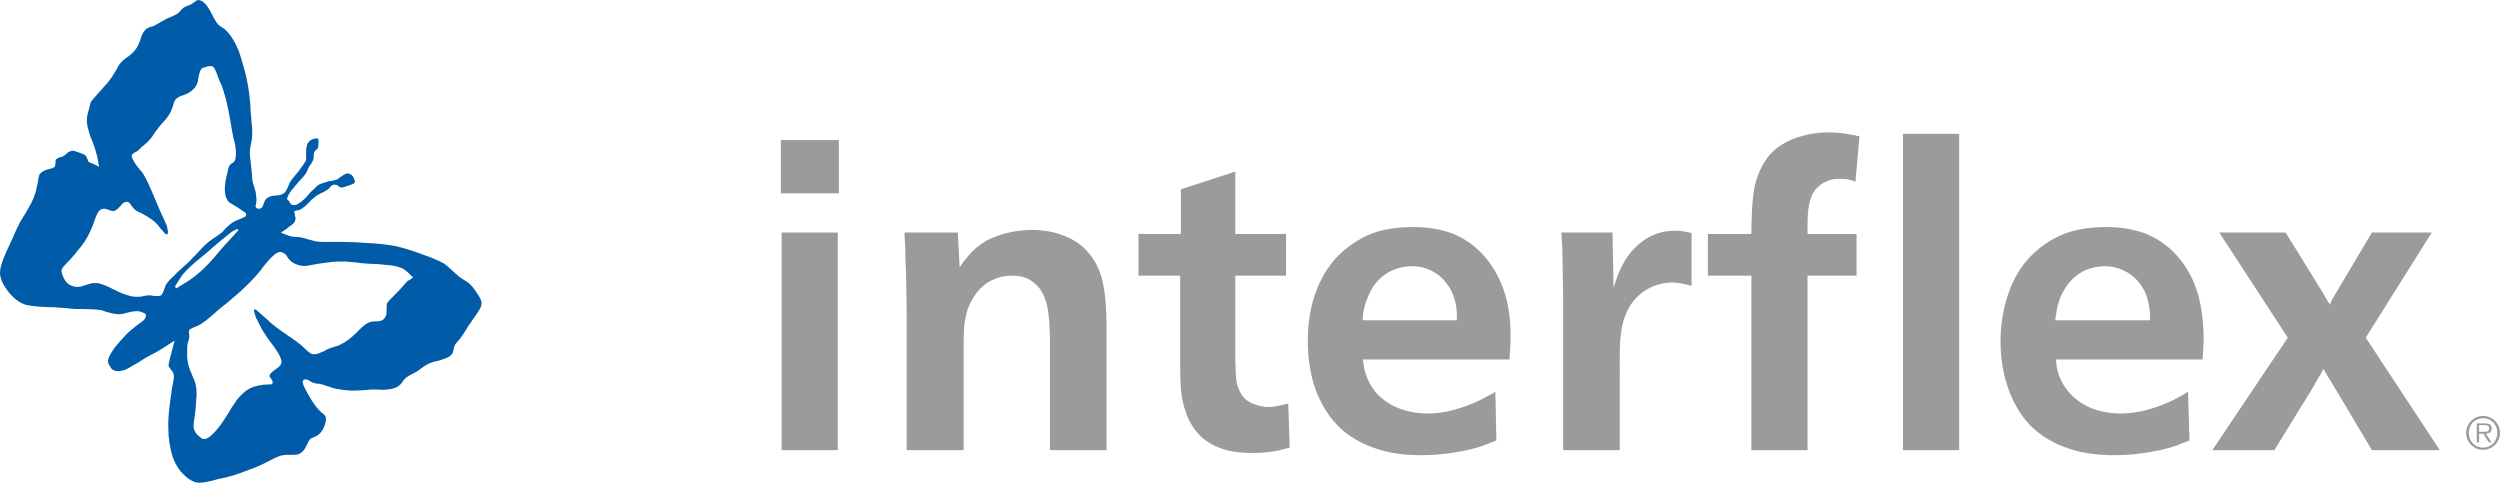 <?xml version="1.0" encoding="utf-8"?>
<!-- Generator: Adobe Illustrator 15.0.3, SVG Export Plug-In . SVG Version: 6.00 Build 0)  -->
<!DOCTYPE svg PUBLIC "-//W3C//DTD SVG 1.1//EN" "http://www.w3.org/Graphics/SVG/1.1/DTD/svg11.dtd">
<svg version="1.1" id="Ebene_1" xmlns="http://www.w3.org/2000/svg" xmlns:xlink="http://www.w3.org/1999/xlink" x="0px" y="0px"
	 width="250px" height="48.278px" viewBox="0 0 250 48.278" enable-background="new 0 0 250 48.278" xml:space="preserve">
<g>
	<g>
		<g>
			<path fill="#005CA8" d="M48.127,30.103c-0.071-0.288-0.361-0.687-0.507-0.906c-0.038-0.07-0.108-0.144-0.146-0.215
				c-0.145-0.182-0.288-0.401-0.472-0.546c-0.144-0.182-0.47-0.36-0.653-0.471c-0.144-0.109-0.325-0.215-0.433-0.29
				c-0.219-0.184-0.473-0.435-0.689-0.616c-0.218-0.184-0.545-0.51-0.798-0.688c-0.509-0.294-1.379-0.655-1.922-0.836
				c-0.763-0.29-2.032-0.725-2.867-0.905c-0.87-0.184-1.994-0.29-2.9-0.327c-0.799-0.074-1.597-0.107-2.356-0.107h-0.907h-0.762
				c-0.363,0-0.835,0-1.197-0.075c-0.181-0.038-0.472-0.144-0.689-0.182c-0.217-0.071-0.58-0.182-0.834-0.215
				c-0.108,0-0.29-0.038-0.397-0.038c-0.219,0-0.582-0.038-0.799-0.146l-0.653-0.251h-0.036V23.25l0.218-0.145
				c0.108-0.073,0.217-0.144,0.326-0.219c0.036-0.036,0.182-0.146,0.219-0.182c0.035-0.033,0.071-0.071,0.144-0.107
				c0.109-0.074,0.255-0.182,0.363-0.289c0.146-0.183,0.219-0.435,0.146-0.654l-0.109-0.472v-0.037l0.035-0.033l0.255-0.075
				c0.217,0,0.435-0.107,0.581-0.252c0.218-0.145,0.397-0.327,0.579-0.509c0.109-0.108,0.255-0.29,0.362-0.364
				c0.146-0.106,0.255-0.216,0.399-0.327c0.146-0.107,0.326-0.178,0.509-0.29c0.036,0,0.071-0.031,0.108-0.031
				c0.182-0.113,0.472-0.257,0.616-0.364c0.037-0.038,0.072-0.107,0.108-0.146c0.072-0.075,0.146-0.146,0.218-0.219
				c0.183-0.107,0.399-0.07,0.581,0c0.036,0.037,0.072,0.073,0.108,0.111c0.073,0.032,0.182,0.107,0.253,0.107
				c0.074,0,0.183-0.038,0.256-0.038c0.035-0.037,0.071-0.037,0.108-0.037c0.107-0.032,0.905-0.289,0.979-0.397
				c0.073-0.181-0.108-0.508-0.218-0.689c-0.145-0.146-0.326-0.253-0.508-0.253c-0.253,0.038-0.508,0.219-0.688,0.365h-0.037
				c-0.071,0.07-0.181,0.145-0.253,0.216c-0.182,0.074-0.436,0.145-0.617,0.182h-0.182c-0.145,0.036-0.397,0.107-0.58,0.181h-0.036
				c-0.217,0.07-0.435,0.146-0.617,0.291l-0.725,0.691c-0.108,0.144-0.29,0.321-0.398,0.471c-0.291,0.289-0.582,0.542-0.944,0.724
				c-0.181,0.07-0.361,0.07-0.506,0c-0.073-0.037-0.146-0.145-0.182-0.218c-0.037-0.039-0.073-0.107-0.108-0.184
				c-0.037,0-0.037,0-0.037-0.033c-0.036,0-0.108-0.037-0.108-0.074c-0.037-0.07,0-0.182,0.035-0.253
				c0.11-0.289,0.254-0.509,0.436-0.728c0.073-0.069,0.145-0.177,0.218-0.253c0.035-0.037,0.072-0.107,0.109-0.144
				c0.073-0.071,0.181-0.183,0.218-0.253c0.072-0.075,0.145-0.183,0.217-0.256c0.071-0.037,0.145-0.145,0.181-0.18
				c0.146-0.147,0.364-0.4,0.473-0.583c0.035-0.07,0.108-0.214,0.145-0.29c0-0.074,0.072-0.181,0.108-0.252
				c0.037-0.112,0.109-0.22,0.182-0.29c0.108-0.144,0.254-0.402,0.291-0.583c0-0.034,0.036-0.179,0.036-0.254v-0.144
				c0-0.146,0.035-0.29,0.145-0.401c0-0.033,0.073-0.071,0.108-0.109c0.037-0.032,0.108-0.069,0.146-0.144
				c0.035-0.107,0.072-0.252,0.072-0.361v-0.111c0-0.107,0.036-0.434-0.072-0.504c-0.072-0.037-0.29,0-0.398,0.033h-0.036
				c-0.218,0.074-0.399,0.183-0.509,0.365c-0.108,0.107-0.146,0.29-0.182,0.472c-0.035,0.107-0.035,0.251-0.035,0.397v0.472v0.074
				v0.29c-0.037,0.145-0.182,0.365-0.254,0.472c-0.037,0.037-0.037,0.037-0.037,0.07c-0.072,0.076-0.144,0.144-0.182,0.22
				c-0.109,0.182-0.253,0.397-0.397,0.542c-0.145,0.181-0.688,0.799-0.799,1.055c-0.036,0.146-0.361,0.868-0.472,0.944l-0.29,0.177
				c-0.18,0.074-0.397,0.111-0.616,0.111c-0.4,0-0.834,0.145-1.052,0.472c-0.037,0.071-0.108,0.253-0.146,0.328
				c-0.036,0.144-0.109,0.359-0.218,0.434c-0.181,0.145-0.472,0.107-0.58-0.074c-0.037-0.07,0-0.216,0.036-0.29v-0.107
				c0.072-0.257,0.037-0.508,0-0.762c0-0.257-0.108-0.616-0.182-0.836c-0.072-0.181-0.145-0.472-0.181-0.652
				c-0.036-0.254-0.072-0.651-0.072-0.906c-0.037-0.183-0.037-0.435-0.073-0.618c0-0.107-0.035-0.289-0.035-0.397
				c-0.037-0.326-0.108-0.761-0.074-1.054c0-0.216,0.074-0.505,0.109-0.725c0.036-0.181,0.109-0.472,0.109-0.687
				c0.036-0.4,0-0.944-0.036-1.343c-0.037-0.109-0.037-0.291-0.037-0.436c-0.036-0.215-0.036-0.508-0.071-0.723
				c0-0.327-0.037-0.799-0.074-1.163c-0.071-0.799-0.217-1.668-0.397-2.467c-0.219-0.799-0.436-1.666-0.726-2.465
				c-0.327-0.799-0.799-1.667-1.451-2.209c-0.036,0-0.146-0.111-0.181-0.111c-0.108-0.072-0.292-0.183-0.363-0.252
				c-0.182-0.183-0.362-0.472-0.472-0.691c-0.072-0.107-0.108-0.182-0.146-0.29c-0.108-0.182-0.253-0.473-0.363-0.654
				c-0.253-0.397-0.651-0.906-1.123-0.869c-0.108,0.038-0.326,0.183-0.398,0.253c-0.073,0.038-0.182,0.111-0.219,0.149
				c-0.108,0.07-0.289,0.106-0.397,0.178c-0.11,0.037-0.327,0.111-0.436,0.219c-0.073,0.037-0.182,0.182-0.255,0.251
				c-0.071,0.076-0.18,0.22-0.29,0.291c-0.182,0.112-0.435,0.257-0.653,0.327c-0.035,0.038-0.144,0.074-0.18,0.074
				c-0.256,0.107-0.472,0.216-0.688,0.36c-0.108,0.038-0.219,0.111-0.327,0.183C15.74,2.398,15.45,2.576,15.232,2.65
				c-0.036,0-0.146,0.037-0.182,0.037c-0.109,0.034-0.289,0.109-0.398,0.183c-0.217,0.177-0.4,0.472-0.509,0.762
				c-0.035,0.107-0.072,0.214-0.107,0.359c-0.037,0.112-0.11,0.257-0.146,0.364c-0.146,0.397-0.436,0.761-0.763,1.05
				c-0.108,0.108-0.289,0.253-0.435,0.327c-0.182,0.146-0.472,0.364-0.617,0.546c-0.108,0.109-0.253,0.323-0.325,0.467
				c0,0.076-0.037,0.113-0.072,0.15c-0.364,0.648-0.763,1.266-1.271,1.774c-0.181,0.22-1.195,1.308-1.342,1.561
				c-0.037,0.07-0.072,0.364-0.108,0.434c0,0.037-0.037,0.145-0.037,0.182C8.886,10.921,8.85,11.03,8.85,11.098
				c-0.037,0.113-0.073,0.291-0.108,0.402c-0.073,0.36-0.073,0.724,0,1.088c0.071,0.36,0.18,0.688,0.288,1.052
				c0.037,0.107,0.109,0.219,0.146,0.326c0.146,0.397,0.363,0.944,0.437,1.304c0.146,0.401,0.217,1.019,0.29,1.415
				c-0.145-0.071-0.327-0.182-0.472-0.252c-0.037,0-0.145-0.037-0.182-0.074c-0.109-0.033-0.29-0.107-0.398-0.183
				c-0.037-0.07-0.108-0.214-0.108-0.288c-0.038-0.071-0.108-0.254-0.182-0.328c-0.182-0.178-0.799-0.36-1.052-0.435
				c-0.146-0.07-0.327-0.07-0.472,0c-0.146,0.038-0.292,0.145-0.4,0.257c-0.071,0.07-0.217,0.178-0.325,0.251
				c-0.073,0.038-0.218,0.075-0.29,0.075c-0.145,0.072-0.363,0.146-0.437,0.253c-0.035,0.037-0.035,0.214-0.035,0.29
				c0,0.145-0.036,0.328-0.073,0.434c-0.108,0.112-0.397,0.182-0.544,0.22c-0.036,0-0.107,0.033-0.146,0.033
				c-0.326,0.074-0.652,0.255-0.834,0.508c-0.071,0.146-0.108,0.438-0.145,0.581v0.11c-0.072,0.291-0.146,0.655-0.217,0.978
				c-0.146,0.508-0.363,1.054-0.653,1.526C2.792,20.93,2.61,21.22,2.466,21.473c-0.146,0.182-0.29,0.509-0.436,0.69
				c-0.217,0.435-0.544,1.087-0.725,1.561c-0.108,0.253-0.291,0.616-0.399,0.868C0.58,25.245,0,26.516,0,27.276
				c0,0.654,0.399,1.341,0.797,1.85c0.472,0.618,1.125,1.196,1.888,1.378c0.652,0.146,1.886,0.216,2.538,0.216
				c0.361,0,0.87,0.075,1.233,0.075c0.362,0.036,0.87,0.105,1.233,0.105h0.58c0.543,0,1.342,0.038,1.85,0.111
				c0.108,0.035,0.435,0.146,0.544,0.179c0.253,0.075,0.651,0.183,0.942,0.22c0.291,0.036,0.579,0,0.871-0.069
				c0.362-0.111,0.942-0.256,1.341-0.22c0.219,0,0.544,0.181,0.726,0.252c0.037,0.073,0.037,0.183,0.037,0.258
				c0,0.144-0.11,0.288-0.219,0.396c-0.145,0.107-0.29,0.252-0.471,0.363c-0.291,0.215-0.58,0.435-0.871,0.688
				c-0.253,0.22-0.508,0.472-0.725,0.729c-0.327,0.359-0.653,0.724-0.943,1.12c-0.182,0.289-0.507,0.762-0.544,1.089
				c-0.036,0.22,0.072,0.471,0.218,0.653c0.073,0.146,0.145,0.252,0.289,0.327c0.146,0.07,0.364,0.145,0.545,0.108
				c0.325,0,0.688-0.108,0.979-0.289c0.326-0.185,0.689-0.398,1.015-0.58c0.109-0.075,0.29-0.184,0.398-0.256
				c0.255-0.18,0.618-0.361,0.871-0.505c0.327-0.145,0.762-0.402,1.053-0.582l1.232-0.797h0.037v0.032l-0.183,0.692
				c-0.036,0.145-0.109,0.326-0.109,0.51c-0.036,0.033-0.036,0.106-0.071,0.177c-0.035,0.182-0.253,0.91-0.219,1.088
				c0.037,0.111,0.184,0.294,0.254,0.401c0.109,0.108,0.255,0.326,0.255,0.471c0.073,0.218-0.072,0.833-0.109,1.053
				c-0.072,0.29-0.109,0.652-0.146,0.942c-0.035,0.108-0.035,0.289-0.07,0.435c-0.109,0.725-0.184,1.49-0.218,2.251
				c0,0.471,0,0.938,0.034,1.448c0.037,0.401,0.11,0.836,0.184,1.231c0.106,0.51,0.253,1.057,0.507,1.524
				c0.217,0.4,0.472,0.799,0.797,1.088c0.4,0.402,0.943,0.798,1.488,0.835c0.508,0.038,1.486-0.219,1.958-0.363
				c0.144-0.032,0.362-0.069,0.508-0.108c0.145-0.036,0.399-0.07,0.58-0.144c0.508-0.107,1.052-0.327,1.56-0.509
				c0.617-0.216,1.378-0.507,1.959-0.799c0.108-0.071,0.29-0.146,0.435-0.215c0.363-0.183,0.87-0.473,1.27-0.58
				c0.254-0.074,0.617-0.074,0.906-0.074h0.109c0.182,0,0.473,0,0.652-0.037c0.362-0.108,0.617-0.398,0.798-0.724
				c0.037-0.107,0.072-0.221,0.146-0.29c0.073-0.182,0.182-0.401,0.326-0.546c0.073-0.034,0.219-0.108,0.291-0.145
				c0.071-0.034,0.181-0.07,0.254-0.107c0.435-0.221,0.761-0.688,0.905-1.197c0.074-0.182,0.146-0.546,0.074-0.761
				c-0.037-0.11-0.219-0.257-0.327-0.364c-0.037-0.036-0.146-0.075-0.183-0.145c-0.579-0.546-1.159-1.522-1.521-2.246
				c-0.109-0.184-0.327-0.654-0.254-0.836c0.035-0.108,0.181-0.145,0.289-0.145c0.146,0,0.29,0.068,0.399,0.145
				c0.036,0.036,0.109,0.07,0.146,0.106c0.181,0.108,0.435,0.145,0.615,0.183c0.109,0,0.255,0,0.326,0.037
				c0.219,0.032,0.51,0.146,0.69,0.215c0.181,0.037,0.398,0.111,0.544,0.184c0.616,0.145,1.233,0.218,1.887,0.256
				c0.325,0,0.797-0.038,1.122-0.038c0.219-0.036,0.545-0.036,0.799-0.073h0.617c0.362,0.037,0.907,0.037,1.233-0.033
				c0.398-0.039,0.797-0.184,1.088-0.478c0.036-0.032,0.145-0.177,0.218-0.252c0.037-0.106,0.144-0.251,0.253-0.326
				c0.108-0.145,0.362-0.252,0.508-0.36c0.036,0,0.109-0.038,0.146-0.074c0.218-0.108,0.435-0.215,0.652-0.364
				c0.108-0.07,0.254-0.178,0.327-0.251c0.218-0.146,0.472-0.329,0.688-0.435c0.146-0.075,0.326-0.109,0.472-0.185
				c0.145-0.036,0.327-0.068,0.472-0.105c0.182-0.075,0.435-0.111,0.58-0.183c0.326-0.108,0.689-0.252,0.871-0.545
				c0.071-0.108,0.108-0.323,0.146-0.471c0.034-0.111,0.071-0.324,0.144-0.438c0.073-0.106,0.218-0.289,0.326-0.396
				c0.074-0.075,0.146-0.146,0.182-0.22c0.182-0.254,0.398-0.542,0.544-0.8c0.073-0.107,0.182-0.32,0.255-0.435
				c0.145-0.177,0.324-0.435,0.433-0.615c0.219-0.29,0.546-0.761,0.728-1.09C48.127,30.649,48.201,30.36,48.127,30.103
				 M17.372,27.604c-0.29,0.251-0.651,0.616-0.835,0.976c0,0.037-0.071,0.256-0.108,0.329c-0.072,0.181-0.18,0.544-0.363,0.651
				c-0.144,0.07-0.507,0.038-0.688,0.038c-0.072-0.038-0.254-0.038-0.362-0.074c-0.183,0-0.435,0.036-0.653,0.074
				c-0.073,0.032-0.218,0.07-0.325,0.07c-0.437,0.036-0.871,0-1.27-0.145c-0.436-0.108-0.907-0.328-1.307-0.543l-0.108-0.036
				c-0.326-0.184-0.87-0.435-1.232-0.542c-0.291-0.113-0.618-0.113-0.944-0.077c-0.181,0.039-0.398,0.109-0.615,0.185
				c-0.146,0.036-0.327,0.106-0.472,0.145c-0.327,0.069-0.69,0.036-0.979-0.108c-0.327-0.111-0.582-0.401-0.727-0.728
				c-0.108-0.215-0.29-0.654-0.217-0.869c0.071-0.181,0.29-0.435,0.435-0.546c0-0.033,0.035-0.033,0.035-0.069
				c0.292-0.258,0.618-0.655,0.872-0.944c0.073-0.075,0.145-0.182,0.182-0.253c0.58-0.615,1.052-1.344,1.377-2.105
				c0.146-0.291,0.29-0.724,0.399-1.014c0.035-0.074,0.035-0.145,0.072-0.22c0.108-0.252,0.253-0.653,0.472-0.798
				c0.145-0.146,0.398-0.146,0.58-0.108c0.109,0.037,0.218,0.07,0.29,0.108c0.146,0.036,0.326,0.111,0.435,0.111
				c0.184,0,0.364-0.149,0.472-0.257c0.073-0.07,0.146-0.145,0.219-0.215c0.071-0.075,0.146-0.183,0.217-0.257
				c0.146-0.144,0.398-0.251,0.58-0.183c0.146,0.075,0.29,0.257,0.363,0.402c0.073,0.07,0.146,0.182,0.218,0.252
				c0.146,0.182,0.399,0.327,0.616,0.401c0.072,0.033,0.145,0.07,0.218,0.107c0.615,0.327,1.379,0.799,1.74,1.377l0.58,0.655
				l0.109,0.036h0.074c0.108-0.074,0.071-0.363,0.034-0.471c-0.034-0.29-0.108-0.546-0.253-0.763c0-0.036-0.036-0.073-0.036-0.111
				c-0.217-0.434-0.473-1.051-0.689-1.522c-0.218-0.542-1.196-2.937-1.597-3.373c-0.289-0.326-1.16-1.339-0.979-1.741
				c0.038-0.037,0.255-0.183,0.291-0.216c0.072-0.037,0.181-0.074,0.217-0.111c0.109-0.07,0.218-0.177,0.328-0.29
				c0.035-0.038,0.107-0.107,0.144-0.145c0.072-0.07,0.182-0.144,0.256-0.216c0.145-0.111,0.361-0.292,0.47-0.437
				c0.182-0.179,0.399-0.473,0.508-0.688c0.109-0.144,0.255-0.364,0.363-0.471c0.108-0.183,0.325-0.402,0.434-0.546
				c0.11-0.109,0.256-0.291,0.363-0.398c0.256-0.327,0.509-0.691,0.617-1.052c0.036-0.074,0.072-0.218,0.109-0.288
				c0.036-0.183,0.108-0.439,0.218-0.584c0.071-0.144,0.253-0.251,0.398-0.327c0.145-0.07,0.326-0.144,0.471-0.178
				c0.037-0.037,0.147-0.074,0.183-0.074c0.362-0.146,0.653-0.364,0.906-0.655c0.218-0.251,0.327-0.616,0.363-0.976
				c0.035-0.219,0.144-0.761,0.327-0.944c0.071-0.074,0.361-0.144,0.506-0.181c0.037,0,0.037,0,0.073-0.037
				c0.144,0,0.435-0.072,0.544,0.037c0.145,0.068,0.29,0.433,0.363,0.616c0.071,0.215,0.181,0.509,0.254,0.69
				c0.071,0.179,0.182,0.398,0.253,0.543c0.254,0.723,0.472,1.485,0.617,2.213c0.071,0.398,0.181,0.943,0.253,1.303
				c0.074,0.546,0.219,1.308,0.327,1.816c0.181,0.58,0.435,1.921,0,2.392l-0.108,0.037c-0.074,0.07-0.219,0.145-0.255,0.215
				c-0.072,0.076-0.146,0.256-0.181,0.401v0.033c-0.036,0.149-0.073,0.364-0.108,0.475c-0.073,0.253-0.146,0.614-0.182,0.869
				c-0.037,0.365-0.073,0.762,0,1.126c0.036,0.36,0.217,0.726,0.507,0.906l0.727,0.435l0.797,0.542l0.072,0.148l-0.035,0.146
				c-0.037,0.107-0.398,0.252-0.509,0.29c-0.036,0-0.071,0-0.071,0.033c-0.363,0.111-0.688,0.292-0.98,0.509
				c-0.145,0.107-0.361,0.325-0.471,0.435c-0.109,0.111-0.254,0.255-0.326,0.364c-0.218,0.182-0.545,0.398-0.762,0.542
				c-0.182,0.11-0.437,0.293-0.616,0.438c-0.4,0.327-0.872,0.831-1.233,1.233c-0.219,0.214-0.507,0.541-0.726,0.761
				c-0.217,0.182-0.472,0.434-0.688,0.616C17.916,27.059,17.627,27.315,17.372,27.604 M17.697,28.8l-0.07,0.036l-0.073-0.074
				l-0.036-0.106l0.036-0.108l0.653-1.018c0.544-0.654,1.195-1.232,1.885-1.775c0.362-0.289,0.907-0.765,1.27-1.088
				c0.508-0.438,1.307-1.09,1.813-1.49l0.473-0.251h0.109l0.072,0.037l0.036,0.032l-0.036,0.038l-0.69,0.762
				c-0.579,0.616-1.123,1.232-1.667,1.886c-0.726,0.869-1.56,1.668-2.504,2.322L17.697,28.8z M41.271,27.75v0.032l-0.325,0.22
				c-0.182,0.073-0.29,0.181-0.398,0.324l-0.037,0.039c-0.145,0.182-0.361,0.396-0.507,0.58c-0.146,0.145-1.197,1.195-1.307,1.377
				c-0.036,0.107-0.036,0.473-0.036,0.578c0,0.146,0,0.44-0.035,0.581c-0.073,0.255-0.255,0.509-0.509,0.584
				c-0.145,0.069-0.362,0.069-0.544,0.069c-0.107,0-0.289,0-0.399,0.036c-0.29,0.038-0.579,0.22-0.798,0.398
				c-0.253,0.22-0.472,0.438-0.688,0.654c-0.035,0.037-0.035,0.074-0.073,0.074c-0.472,0.472-1.016,0.906-1.632,1.194
				c-0.108,0.076-0.436,0.146-0.544,0.184c-0.181,0.069-0.435,0.145-0.616,0.217c-0.108,0.034-0.29,0.147-0.398,0.218
				c-0.146,0.036-0.327,0.145-0.436,0.181c-0.255,0.108-0.544,0.184-0.798,0.108c-0.29-0.108-0.798-0.618-1.015-0.831
				c-0.327-0.291-0.799-0.617-1.124-0.837c-0.11-0.072-0.292-0.182-0.364-0.253c-0.508-0.327-1.559-1.088-1.921-1.488l-1.162-1.015
				l-0.073-0.037h-0.035l-0.073,0.037l-0.034,0.071c0,0.074,0.107,0.435,0.143,0.509c0.037,0.181,0.11,0.327,0.219,0.51
				c0.145,0.289,0.291,0.578,0.437,0.867c0.288,0.435,0.615,0.98,0.942,1.378c0.326,0.435,1.051,1.378,1.015,1.925
				c0,0.182-0.182,0.396-0.327,0.51c-0.108,0.07-0.182,0.144-0.289,0.214c-0.218,0.146-0.581,0.402-0.581,0.654
				c0,0.037,0.108,0.183,0.146,0.252c0.036,0.036,0.108,0.111,0.108,0.144c0.071,0.146,0.108,0.291,0,0.402
				c-0.038,0.032-0.218,0.032-0.291,0.032h-0.072c-0.326,0-0.651,0.038-0.979,0.113c-0.036,0-0.108,0-0.144,0.036
				c-0.437,0.07-0.871,0.289-1.233,0.579c-0.4,0.327-0.764,0.725-1.052,1.196c-0.218,0.29-0.437,0.655-0.617,0.979
				c-0.108,0.147-0.219,0.361-0.327,0.51c-0.361,0.579-0.798,1.159-1.306,1.63c-0.254,0.254-0.58,0.472-0.905,0.398
				c-0.108-0.034-0.292-0.179-0.363-0.252c-0.037-0.038-0.072-0.077-0.108-0.077c-0.219-0.213-0.363-0.471-0.436-0.724
				c-0.036-0.362,0.035-0.906,0.108-1.231c0.072-0.472,0.108-1.126,0.146-1.597c0-0.145,0-0.29,0.036-0.435
				c0-0.361,0-0.8-0.109-1.159c-0.036-0.22-0.181-0.546-0.289-0.761c-0.036-0.075-0.073-0.184-0.11-0.289
				c-0.253-0.51-0.397-1.09-0.435-1.634v-0.473v-0.108v-0.146c0-0.181,0-0.433,0.037-0.615c0-0.075,0.071-0.182,0.071-0.258
				c0.037-0.107,0.109-0.321,0.109-0.469c0-0.034,0-0.181-0.036-0.254c0-0.107-0.036-0.327,0.036-0.398
				c0.072-0.144,0.508-0.287,0.689-0.363c0.579-0.183,1.668-1.162,2.103-1.559c0.254-0.217,0.653-0.542,0.944-0.763
				c0.217-0.182,0.506-0.435,0.725-0.617c0.907-0.76,1.922-1.74,2.648-2.646c0.362-0.51,1.197-1.56,1.741-1.813
				c0.253-0.107,0.543,0,0.76,0.184c0.073,0.07,0.183,0.214,0.218,0.325c0.073,0.071,0.11,0.18,0.182,0.216
				c0.219,0.256,0.544,0.435,0.834,0.51c0.29,0.106,0.581,0.144,0.87,0.106c0.218-0.037,0.437-0.07,0.618-0.106
				c0.181-0.039,0.398-0.075,0.579-0.108l1.379-0.182c0.399-0.039,0.834-0.039,1.232-0.039c0.363,0.039,0.907,0.075,1.307,0.109
				c0.144,0.037,0.398,0.075,0.58,0.075c0.398,0.036,0.979,0.069,1.341,0.069c0.255,0.036,0.544,0.036,0.798,0.075
				c0.653,0.036,1.67,0.181,2.14,0.615l0.652,0.616V27.75z"/>
		</g>
		<g>
			<path fill-rule="evenodd" clip-rule="evenodd" fill="#9C9B9B" d="M83.889,19.333h-5.804v-5.329h5.804V19.333z M83.78,45.011
				h-5.622v-21.76h5.622V45.011z M95.783,23.251l0.182,3.479c0.109-0.144,0.253-0.359,0.362-0.541
				c0.182-0.184,0.363-0.435,0.544-0.654c0.473-0.58,1.088-1.051,1.741-1.451c0.618-0.329,1.305-0.58,1.996-0.763
				c0.832-0.214,1.739-0.327,2.609-0.327c0.907,0,1.815,0.113,2.684,0.401c0.799,0.254,1.561,0.618,2.214,1.159
				c0.725,0.582,1.305,1.378,1.703,2.251c0.4,0.869,0.582,1.919,0.689,2.863c0.109,1.018,0.146,2.106,0.146,3.082v12.26h-5.658
				V34.06c0-0.548-0.035-1.341-0.072-1.925c-0.037-0.504-0.108-1.089-0.217-1.594c-0.146-0.582-0.363-1.161-0.727-1.671
				c-0.325-0.397-0.725-0.761-1.233-1.015c-0.507-0.219-1.087-0.326-1.632-0.289c-0.652,0-1.306,0.145-1.884,0.435
				c-0.618,0.291-1.125,0.724-1.525,1.232c-0.398,0.51-0.725,1.088-0.943,1.704c-0.181,0.618-0.325,1.309-0.361,1.925
				c-0.035,0.543-0.035,1.304-0.035,1.851v10.298H90.67V31.19l-0.037-2.209l-0.035-1.994c-0.038-0.363-0.073-1.887-0.073-2.252
				c-0.035-0.396-0.071-1.086-0.071-1.484H95.783z M128.824,40.367l0.146,4.391c-0.291,0.072-0.8,0.216-1.126,0.289
				c-0.87,0.182-1.74,0.254-2.646,0.254c-0.798,0-1.633-0.072-2.431-0.254c-0.943-0.251-1.813-0.654-2.539-1.27
				c-0.689-0.616-1.231-1.452-1.56-2.321c-0.325-0.835-0.507-1.705-0.58-2.574c-0.036-0.615-0.072-1.56-0.072-2.212v-9.104h-4.17
				v-4.171h4.242v-4.46l5.441-1.779v6.239h5.076v4.171h-5.076v7.939c0,0.402,0,0.911,0.035,1.308c0,0.509,0.036,1.163,0.146,1.632
				c0.145,0.476,0.363,0.98,0.689,1.344c0.326,0.327,0.761,0.542,1.196,0.687c0.398,0.146,0.834,0.22,1.27,0.22
				s0.833-0.074,1.269-0.184C128.315,40.476,128.605,40.406,128.824,40.367 M149.533,39.173l0.108,4.857
				c-0.181,0.075-0.434,0.219-0.617,0.257c-0.908,0.396-1.885,0.654-2.827,0.83c-1.343,0.259-2.685,0.402-4.026,0.402
				c-1.487,0-3.01-0.144-4.426-0.617c-1.488-0.471-2.9-1.231-3.989-2.358c-1.123-1.161-1.923-2.647-2.394-4.169
				c-0.399-1.379-0.58-2.832-0.58-4.245c0-1.341,0.146-2.72,0.508-4.026c0.435-1.557,1.197-3.045,2.251-4.242
				c1.05-1.126,2.317-1.995,3.732-2.54c1.307-0.472,2.756-0.616,4.136-0.616c1.342,0,2.72,0.219,3.952,0.69
				c1.379,0.579,2.575,1.523,3.482,2.719c0.869,1.126,1.45,2.466,1.813,3.812c0.326,1.34,0.435,2.755,0.398,4.095
				c0,0.546-0.072,1.379-0.108,1.925h-14.651c0.035,0.215,0.072,0.541,0.108,0.761c0.146,0.833,0.508,1.63,1.015,2.321
				c0.617,0.799,1.451,1.379,2.395,1.774c0.906,0.365,1.957,0.546,2.938,0.546c1.161,0,2.284-0.218,3.373-0.578
				c0.907-0.294,1.813-0.689,2.647-1.162C148.988,39.499,149.314,39.316,149.533,39.173 M145.688,32.026h-9.431
				c0-0.144,0.039-0.363,0.039-0.507c0.072-0.655,0.254-1.269,0.507-1.851c0.254-0.618,0.616-1.233,1.088-1.704
				c0.435-0.436,0.979-0.8,1.559-1.015c0.544-0.22,1.162-0.326,1.777-0.326c0.652,0,1.307,0.144,1.887,0.435
				c0.543,0.255,1.052,0.652,1.45,1.162c0.363,0.435,0.654,0.944,0.837,1.522c0.178,0.508,0.252,1.05,0.287,1.598V32.026z
				 M161.974,45.011h-5.658V29.814l-0.036-2.321c0-0.473-0.036-1.561-0.036-2.065c0-0.509-0.036-1.127-0.073-1.634l-0.036-0.543
				h5.112l0.111,5.549c0.106-0.396,0.29-0.944,0.435-1.307c0.253-0.651,0.578-1.268,0.942-1.813c0.435-0.615,0.942-1.125,1.522-1.56
				c0.473-0.365,1.017-0.616,1.56-0.799c0.545-0.182,1.126-0.253,1.669-0.253c0.398,0,0.836,0.039,1.196,0.146
				c0.146,0,0.326,0.073,0.473,0.106v5.259c-0.182-0.033-0.437-0.107-0.581-0.145c-0.473-0.106-0.943-0.183-1.378-0.183
				c-0.579,0-1.124,0.112-1.667,0.294c-0.581,0.217-1.16,0.543-1.632,0.977c-0.618,0.547-1.09,1.27-1.38,2.068
				c-0.326,0.799-0.435,1.742-0.509,2.574c-0.034,0.615-0.034,1.308-0.034,1.886V45.011z M180.757,45.011h-5.617V27.566h-4.354
				v-4.171h4.354c0-0.509,0-1.233,0.036-1.742c0.034-1.05,0.107-2.32,0.36-3.301c0.326-1.233,0.906-2.392,1.813-3.265
				c0.728-0.648,1.634-1.122,2.577-1.411c0.943-0.29,1.958-0.438,2.97-0.438c0.729,0,1.453,0.075,2.146,0.219
				c0.251,0.038,0.649,0.108,0.905,0.183l-0.401,4.534c-0.146-0.074-0.36-0.147-0.543-0.182c-0.365-0.106-0.728-0.106-1.088-0.106
				c-0.435,0-0.836,0.069-1.194,0.214c-0.439,0.183-0.801,0.435-1.092,0.762c-0.4,0.434-0.615,1.051-0.727,1.635
				c-0.106,0.542-0.146,1.265-0.146,1.849v1.051h4.9v4.171h-4.9V45.011z M195.918,45.011H190.3V13.387h5.618V45.011z
				 M218.804,39.173l0.145,4.857c-0.178,0.075-0.435,0.219-0.618,0.257c-0.905,0.396-1.886,0.654-2.861,0.83
				c-1.309,0.259-2.647,0.402-4.025,0.402c-1.454,0-3.014-0.144-4.43-0.617c-1.483-0.471-2.862-1.231-3.986-2.358
				c-1.127-1.161-1.889-2.647-2.359-4.169c-0.435-1.379-0.616-2.832-0.616-4.245c0-1.341,0.182-2.72,0.546-4.026
				c0.434-1.557,1.159-3.045,2.246-4.242c1.02-1.126,2.287-1.995,3.737-2.54c1.308-0.472,2.757-0.616,4.133-0.616
				c1.309,0,2.723,0.219,3.919,0.69c1.413,0.579,2.611,1.523,3.517,2.719c0.873,1.126,1.451,2.466,1.779,3.812
				c0.326,1.34,0.436,2.755,0.436,4.095c-0.038,0.546-0.075,1.379-0.109,1.925h-14.654c0,0.215,0.037,0.541,0.073,0.761
				c0.146,0.833,0.51,1.63,1.051,2.321c0.618,0.799,1.451,1.379,2.359,1.774c0.943,0.365,1.956,0.546,2.974,0.546
				c1.127,0,2.286-0.218,3.374-0.578c0.906-0.294,1.813-0.689,2.646-1.162C218.261,39.499,218.621,39.316,218.804,39.173
				 M214.995,32.026h-9.465c0-0.144,0.038-0.363,0.07-0.507c0.073-0.655,0.219-1.269,0.472-1.851
				c0.255-0.618,0.652-1.233,1.126-1.704c0.433-0.436,0.942-0.8,1.521-1.015c0.584-0.22,1.201-0.326,1.78-0.326
				c0.654,0,1.304,0.144,1.886,0.435c0.58,0.255,1.09,0.652,1.486,1.162c0.364,0.435,0.653,0.944,0.836,1.522
				c0.144,0.508,0.252,1.05,0.288,1.598V32.026z M243.977,45.011h-6.786l-3.914-6.565l-0.402-0.651
				c-0.07-0.144-0.182-0.288-0.252-0.435c-0.106-0.144-0.182-0.326-0.29-0.472l-0.289,0.581l-0.327,0.508l-0.325,0.616l-3.956,6.418
				h-6.203l7.547-11.242l-6.854-10.518h6.636l3.629,5.875l0.29,0.505l0.289,0.473l0.219,0.365c0.07-0.147,0.145-0.365,0.215-0.51
				c0.108-0.179,0.22-0.362,0.327-0.543l0.363-0.616l3.299-5.549h5.986l-6.604,10.518L243.977,45.011z"/>
			<path fill="#9C9B9B" d="M248.308,44.76c-0.823,0-1.427-0.643-1.427-1.475c0-0.821,0.604-1.464,1.427-1.464
				c0.825,0,1.423,0.643,1.423,1.464C249.73,44.117,249.133,44.76,248.308,44.76 M248.308,44.982c0.937,0,1.692-0.758,1.692-1.697
				c0-0.929-0.756-1.689-1.692-1.689c-0.936,0-1.693,0.761-1.693,1.689C246.614,44.225,247.372,44.982,248.308,44.982
				 M248.584,43.363c0.331-0.012,0.593-0.15,0.593-0.519c0-0.313-0.171-0.501-0.67-0.501h-0.828v1.892h0.23v-0.872h0.427
				l0.543,0.872h0.276L248.584,43.363z M247.909,43.178V42.51h0.546c0.23,0,0.472,0.036,0.472,0.331c0,0.383-0.393,0.337-0.66,0.337
				H247.909z"/>
		</g>
	</g>
</g>
</svg>
